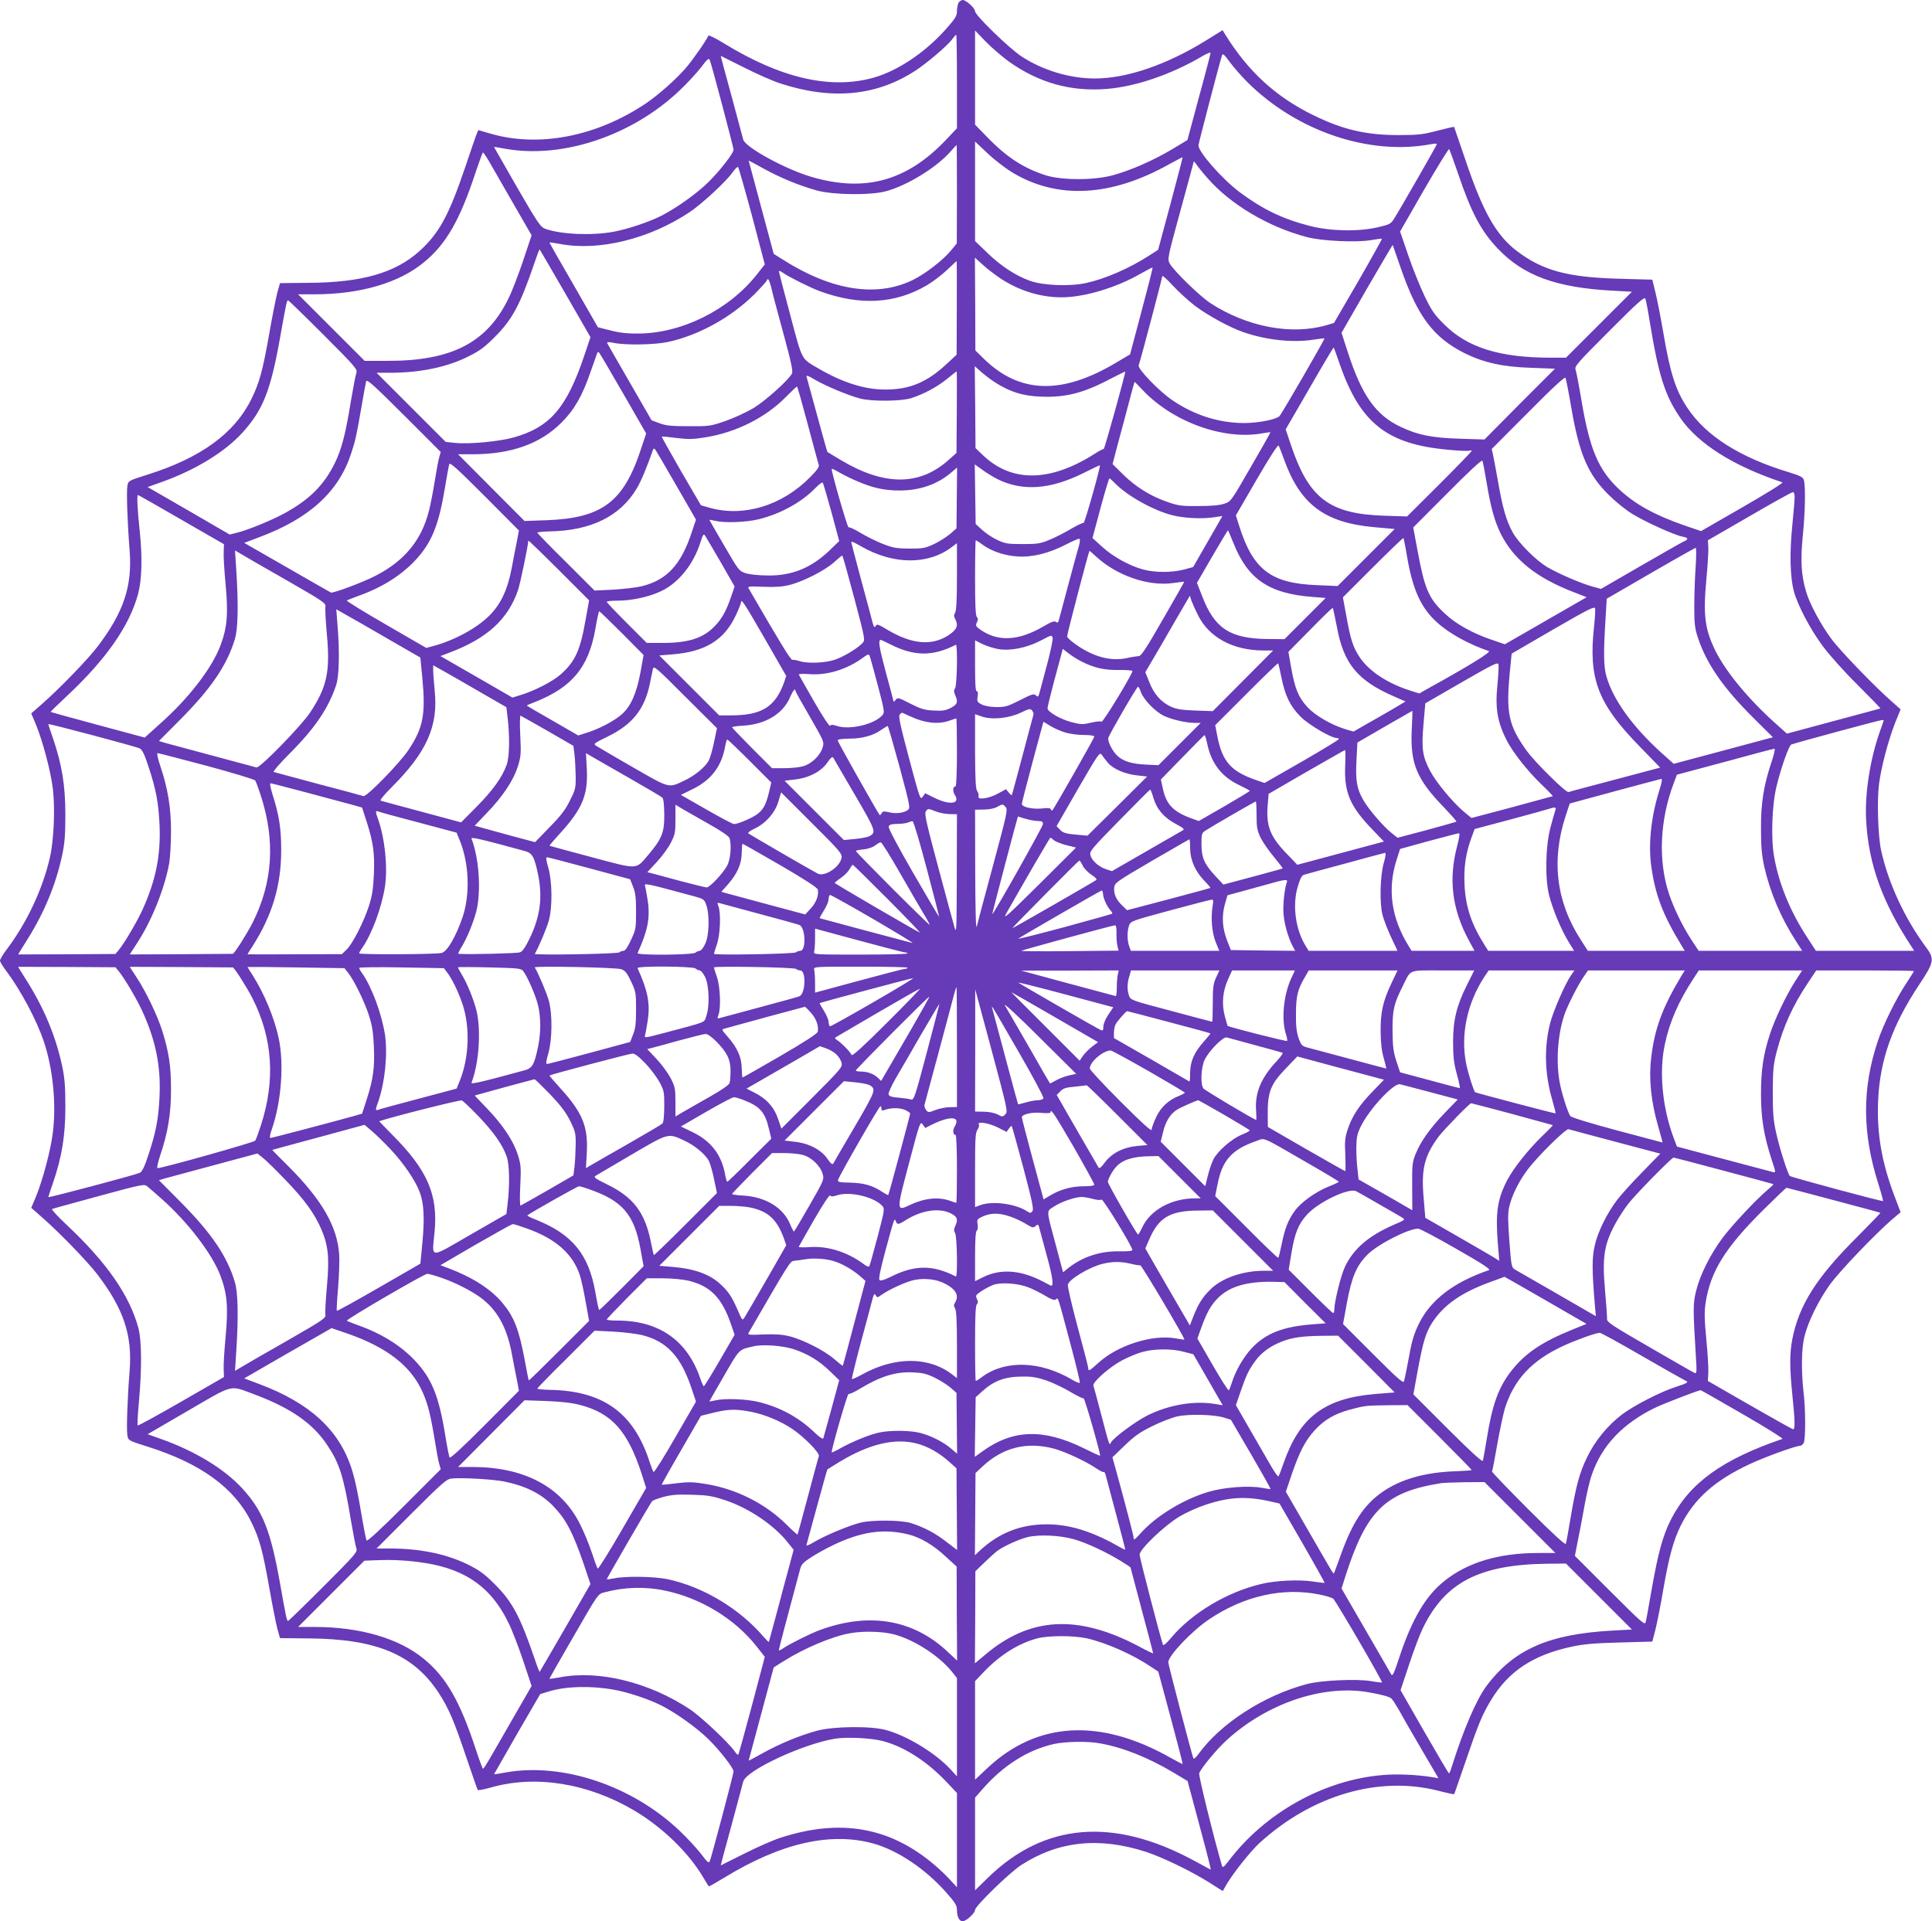 <?xml version="1.0" standalone="no"?>
<!DOCTYPE svg PUBLIC "-//W3C//DTD SVG 20010904//EN"
 "http://www.w3.org/TR/2001/REC-SVG-20010904/DTD/svg10.dtd">
<svg version="1.0" xmlns="http://www.w3.org/2000/svg"
 width="1280pt" height="1273pt" viewBox="0 0 1280 1273"
 preserveAspectRatio="xMidYMid meet">
<g transform="translate(0,1273) scale(0.1,-0.1)"
fill="#673ab7" stroke="none">
<path d="M6350 12711 c-5 -11 -10 -36 -10 -56 0 -30 -11 -48 -73 -118 -137
-154 -317 -275 -477 -321 -286 -81 -616 -5 -994 227 -55 34 -101 56 -103 51
-8 -24 -104 -163 -149 -214 -63 -74 -183 -180 -266 -236 -327 -219 -708 -293
-1030 -199 l-79 23 -9 -21 c-6 -12 -41 -116 -80 -231 -106 -312 -171 -432
-300 -549 -161 -145 -381 -209 -735 -211 l-190 -2 -18 -64 c-9 -36 -33 -155
-52 -265 -45 -253 -65 -328 -120 -440 -111 -226 -335 -389 -688 -500 -126 -40
-127 -40 -133 -74 -7 -35 0 -246 15 -431 18 -233 -40 -407 -211 -632 -64 -85
-252 -279 -367 -380 l-74 -65 32 -76 c44 -108 97 -306 111 -422 16 -126 7
-341 -19 -455 -48 -210 -151 -431 -288 -613 -24 -31 -43 -64 -43 -72 0 -8 20
-41 44 -72 92 -123 198 -320 246 -463 61 -180 84 -416 60 -605 -14 -116 -67
-314 -111 -422 l-32 -76 74 -65 c115 -101 303 -295 367 -380 171 -225 229
-399 211 -632 -15 -185 -22 -396 -15 -431 6 -34 7 -34 133 -74 353 -111 577
-274 688 -500 55 -112 75 -187 120 -440 19 -110 43 -229 52 -265 l18 -64 190
-2 c446 -3 692 -105 859 -357 68 -104 102 -183 187 -435 38 -112 71 -207 74
-212 3 -4 40 3 83 15 298 87 649 30 957 -153 186 -111 359 -279 455 -443 18
-30 34 -56 36 -58 1 -2 47 24 101 57 377 231 708 306 993 226 160 -46 340
-167 477 -321 62 -70 73 -88 73 -118 0 -45 15 -75 38 -75 23 0 82 54 82 75 0
25 228 247 305 297 248 160 516 188 827 88 112 -37 300 -128 421 -204 l88 -56
27 47 c46 77 156 215 216 271 349 318 790 447 1184 347 57 -15 105 -25 106
-23 2 2 33 93 71 203 89 261 114 322 172 418 116 193 280 302 539 357 76 16
150 23 315 27 l216 6 21 81 c11 44 35 164 52 266 38 218 67 324 116 423 90
178 224 297 456 406 98 46 304 121 333 121 8 0 19 9 25 19 13 25 13 220 -1
336 -16 143 -14 291 6 370 24 97 91 234 166 340 62 87 295 331 412 433 l59 50
-41 108 c-85 225 -117 414 -108 628 11 271 93 502 273 773 99 149 103 169 42
250 -141 192 -247 421 -295 638 -21 96 -28 329 -14 440 15 115 62 292 107 406
l36 89 -53 47 c-111 96 -348 341 -405 419 -69 92 -145 234 -168 313 -33 112
-38 205 -22 371 16 158 19 326 7 369 -5 19 -22 28 -96 51 -326 98 -550 240
-674 425 -80 120 -115 230 -161 500 -17 99 -40 219 -52 266 l-21 86 -216 6
c-342 9 -508 53 -679 182 -139 105 -227 260 -343 605 -40 118 -74 217 -75 219
-2 2 -52 -10 -111 -25 -95 -25 -126 -29 -258 -29 -212 0 -366 35 -560 130
-250 121 -435 290 -588 537 l-17 28 -108 -67 c-261 -162 -527 -253 -738 -253
-167 0 -345 54 -486 146 -81 53 -308 273 -308 299 0 21 -59 75 -82 75 -9 0
-22 -9 -28 -19z m330 -386 c201 -144 415 -204 655 -184 193 16 428 97 633 218
28 17 52 26 52 20 0 -6 -34 -138 -77 -294 l-76 -283 -105 -63 c-123 -73 -273
-139 -392 -171 -124 -33 -333 -33 -440 0 -148 47 -262 121 -392 256 l-78 80 0
312 0 312 70 -73 c39 -40 107 -98 150 -130z m-340 -135 l0 -310 -72 -76 c-258
-272 -534 -349 -885 -248 -173 49 -446 198 -459 249 -4 14 -39 145 -78 291
-40 145 -72 264 -71 264 1 0 71 -35 156 -78 85 -43 192 -90 239 -105 344 -112
640 -83 898 87 81 54 208 163 240 205 12 17 25 31 27 31 3 0 5 -139 5 -310z
m1923 -3 c328 -327 810 -490 1220 -412 20 4 37 4 37 1 0 -7 -246 -436 -285
-497 -21 -33 -30 -37 -107 -55 -131 -30 -313 -26 -450 9 -182 47 -312 110
-464 223 -116 87 -274 266 -274 311 0 11 136 532 156 596 5 15 15 6 50 -42 24
-33 77 -94 117 -134z m-3478 -154 c41 -155 75 -288 75 -295 0 -23 -90 -139
-166 -214 -74 -74 -215 -174 -313 -224 -82 -41 -218 -87 -313 -105 -143 -27
-345 -19 -453 18 -34 12 -48 32 -190 277 -84 146 -152 266 -152 266 1 1 36 -4
77 -12 377 -67 837 87 1152 386 51 48 115 118 143 154 41 55 51 63 57 49 5
-10 42 -145 83 -300z m1924 -447 c299 -179 654 -160 1041 58 46 25 84 45 85
44 1 -2 -35 -140 -80 -308 l-82 -305 -59 -38 c-132 -85 -290 -154 -417 -182
-107 -24 -286 -17 -372 14 -95 34 -192 97 -282 184 l-83 80 0 329 0 330 83
-78 c46 -44 121 -101 166 -128z m-369 -142 l-1 -327 -37 -45 c-52 -64 -169
-155 -254 -197 -240 -117 -537 -71 -860 134 l-62 39 -83 309 c-45 169 -83 309
-83 309 0 1 44 -22 97 -52 115 -63 239 -114 354 -146 111 -30 357 -33 459 -5
139 37 334 157 425 260 22 25 41 46 43 46 1 1 2 -146 2 -325z m3320 136 c87
-258 153 -382 264 -498 170 -179 387 -258 760 -278 l128 -7 -218 -218 -219
-219 -101 0 c-338 0 -552 67 -705 220 -67 66 -85 93 -132 191 -30 63 -79 184
-108 270 l-53 155 159 277 c88 152 163 273 166 269 3 -4 30 -77 59 -162z
m-6424 88 c17 -29 88 -153 158 -275 l128 -222 -56 -168 c-31 -92 -74 -204 -96
-248 -142 -295 -377 -417 -803 -416 l-151 0 -220 220 -221 221 110 0 c302 0
561 76 726 214 145 119 237 280 340 594 24 72 46 132 49 132 3 0 19 -24 36
-52z m4763 -117 c152 -175 404 -325 660 -392 97 -26 329 -37 425 -20 38 7 70
11 72 9 1 -2 -69 -128 -157 -281 l-161 -277 -51 -15 c-232 -67 -525 -11 -767
146 -71 46 -245 216 -271 264 -15 29 -13 40 72 350 48 176 88 322 88 325 1 2
9 -7 18 -20 9 -14 41 -54 72 -89z m-3016 -254 l84 -319 -56 -71 c-186 -233
-498 -387 -786 -387 -86 0 -129 6 -222 31 l-42 11 -160 279 c-89 153 -161 280
-161 282 0 2 30 -2 68 -9 258 -50 594 32 862 211 84 57 243 204 285 265 16 22
31 37 35 33 4 -4 46 -151 93 -326z m4297 -342 c111 -322 217 -462 425 -566
126 -62 251 -90 438 -96 l159 -6 -234 -234 -233 -235 -160 5 c-189 6 -279 24
-394 78 -165 77 -259 209 -351 494 l-42 130 168 292 c93 160 170 291 171 290
0 -1 24 -69 53 -152z m-5535 -169 l167 -290 -42 -125 c-117 -346 -227 -473
-472 -541 -91 -25 -291 -44 -379 -35 l-66 7 -229 229 -229 229 85 0 c201 0
377 36 519 106 77 38 110 62 176 128 118 117 170 213 266 494 17 51 33 91 34
90 2 -2 78 -133 170 -292z m2888 96 c124 -80 262 -122 400 -122 150 0 360 63
521 155 44 25 81 44 82 42 2 -2 -31 -132 -73 -289 l-76 -286 -101 -60 c-357
-210 -634 -199 -870 33 l-54 53 -1 308 -2 307 53 -48 c29 -27 84 -68 121 -93z
m-294 -192 l-1 -310 -71 -66 c-127 -117 -241 -165 -399 -165 -137 -1 -285 46
-443 138 -120 70 -107 47 -190 358 -41 154 -75 284 -75 288 0 5 12 0 28 -11
38 -27 182 -99 245 -122 265 -97 500 -83 708 40 39 23 98 68 132 100 34 33 63
59 65 60 1 0 2 -140 1 -310z m1579 13 c85 -64 230 -143 320 -174 150 -52 327
-71 461 -50 40 6 75 10 76 9 4 -4 -283 -500 -298 -515 -23 -23 -140 -46 -237
-46 -164 1 -325 51 -471 150 -86 57 -232 208 -225 232 21 65 156 578 156 590
0 9 32 -19 70 -61 39 -42 106 -103 148 -135z m-2809 125 c6 -29 42 -165 80
-303 52 -191 66 -255 58 -270 -21 -42 -177 -182 -255 -229 -45 -27 -128 -65
-184 -85 -99 -34 -108 -36 -243 -35 -114 0 -150 3 -194 19 l-54 20 -144 250
c-80 138 -147 255 -150 261 -3 9 9 9 44 2 77 -16 268 -13 358 6 204 44 419
163 573 316 45 46 82 87 82 91 0 5 4 9 8 9 5 0 14 -24 21 -52z m5820 -224 c60
-365 101 -493 204 -644 118 -171 353 -319 676 -426 8 -3 -110 -76 -263 -164
l-276 -159 -103 35 c-205 71 -333 142 -441 243 -136 128 -193 263 -247 580
-17 102 -35 196 -40 210 -9 23 5 40 223 258 190 191 234 229 239 214 4 -10 17
-76 28 -147z m-8786 -92 c214 -214 227 -230 218 -253 -5 -14 -21 -97 -36 -185
-36 -222 -61 -317 -105 -409 -71 -146 -167 -243 -328 -332 -83 -47 -249 -115
-323 -133 l-47 -12 -272 158 -272 157 93 33 c222 79 417 198 534 326 137 150
188 279 251 633 40 226 44 245 53 245 3 0 109 -103 234 -228z m6732 -192 c136
-393 314 -534 720 -570 69 -7 132 -9 140 -6 8 3 15 2 15 -2 0 -4 -96 -103
-214 -221 l-214 -213 -153 5 c-360 12 -496 114 -614 462 l-37 110 158 273 c86
150 158 271 160 269 2 -2 20 -50 39 -107z m-4746 -198 l152 -264 -32 -96
c-116 -358 -258 -465 -629 -479 l-145 -5 -220 221 -220 221 93 0 c258 0 452
69 592 210 87 87 139 179 194 340 20 58 39 111 42 119 3 9 8 11 13 5 5 -5 77
-128 160 -272z m2464 74 c100 -63 181 -89 300 -94 165 -7 285 23 464 118 53
27 97 49 98 48 4 -6 -138 -518 -143 -514 -2 3 -27 -10 -55 -28 -300 -192 -556
-195 -748 -9 l-46 44 -2 271 -3 272 42 -38 c23 -20 65 -52 93 -70z m-254 -196
l-2 -271 -54 -48 c-192 -171 -425 -171 -713 1 -47 28 -86 52 -88 53 -2 2 -32
110 -68 242 -36 131 -67 246 -70 256 -4 13 9 9 57 -20 75 -43 222 -104 299
-124 78 -20 271 -18 338 3 82 27 171 74 237 128 33 27 61 49 63 49 2 1 2 -121
1 -269z m4071 30 c53 -309 110 -443 249 -580 42 -42 111 -98 155 -125 84 -52
280 -141 334 -151 38 -7 41 -17 7 -32 -14 -6 -143 -80 -287 -163 l-261 -151
-58 16 c-76 21 -224 85 -297 128 -75 44 -191 160 -229 229 -43 76 -68 165 -98
337 -14 81 -30 163 -34 182 l-8 35 241 242 c159 161 243 238 248 230 3 -7 21
-96 38 -197z m-7500 -330 c-6 -19 -19 -91 -30 -160 -11 -69 -28 -154 -37 -190
-48 -196 -161 -335 -353 -434 -84 -44 -286 -119 -298 -112 -4 2 -134 76 -290
166 l-284 163 101 38 c334 125 527 303 609 559 27 81 35 120 67 305 14 83 28
158 31 169 5 15 53 -28 250 -225 l244 -244 -10 -35z m4657 449 c202 -216 544
-339 803 -289 25 4 46 7 47 6 1 -1 -57 -105 -130 -230 -131 -228 -132 -229
-177 -244 -30 -10 -87 -15 -170 -15 -112 -1 -134 2 -205 27 -111 38 -208 98
-292 180 l-72 71 34 130 c20 72 52 194 73 273 20 78 38 142 39 142 1 0 24 -23
50 -51z m-2215 -232 c37 -138 69 -259 73 -268 4 -11 -13 -36 -57 -80 -187
-190 -441 -267 -668 -203 l-56 16 -132 226 c-72 125 -129 228 -128 229 2 2 46
-2 98 -9 82 -10 110 -9 196 5 200 33 392 129 526 264 39 39 73 72 76 72 3 1
35 -113 72 -252z m3154 -228 c107 -300 268 -422 598 -452 l136 -12 -189 -189
-189 -189 -139 6 c-303 12 -421 102 -513 392 l-22 70 138 238 c92 158 141 233
146 224 4 -8 19 -47 34 -88z m-4027 -173 l132 -229 -27 -81 c-72 -219 -166
-320 -335 -361 -35 -8 -119 -18 -187 -22 l-123 -6 -189 189 c-105 103 -190
191 -190 195 0 3 37 7 81 8 275 5 468 100 578 285 28 46 71 151 107 255 3 9 8
11 13 5 5 -5 68 -112 140 -238z m5370 17 c28 -167 53 -257 95 -342 86 -169
236 -290 481 -384 l87 -34 -271 -156 -271 -156 -84 29 c-129 43 -242 106 -316
177 -105 98 -132 162 -179 418 l-28 150 226 227 c144 145 228 223 232 215 4
-6 16 -71 28 -144z m-6424 -388 c-8 -38 -24 -119 -35 -180 -27 -143 -73 -240
-149 -315 -83 -83 -233 -164 -372 -201 l-45 -12 -266 154 c-147 85 -264 157
-260 160 4 3 36 16 72 29 156 55 284 134 380 236 110 117 157 233 199 489 12
72 24 138 27 149 5 15 50 -26 234 -210 l228 -229 -13 -70z m3182 411 c166 -83
352 -70 572 40 58 29 106 52 108 51 6 -7 -101 -386 -108 -382 -4 3 -40 -14
-81 -38 -40 -24 -104 -57 -143 -73 -63 -26 -81 -29 -180 -29 -98 0 -116 3
-167 27 -31 14 -76 44 -100 66 l-44 40 -3 198 -3 197 49 -35 c26 -20 72 -47
100 -62z m-924 -16 c100 -43 177 -60 277 -60 133 0 251 41 341 118 l40 34 -2
-201 -2 -202 -41 -36 c-23 -19 -70 -50 -106 -67 -60 -28 -73 -31 -165 -31 -88
1 -109 5 -178 32 -43 17 -109 50 -147 73 -38 23 -73 39 -78 36 -7 -4 -112 359
-112 387 0 4 23 -7 50 -23 28 -16 83 -44 123 -60z m1698 -6 c78 -83 246 -179
375 -215 83 -23 204 -29 291 -16 l52 8 -97 -169 -97 -169 -62 -17 c-78 -20
-187 -21 -267 0 -89 23 -202 85 -274 151 l-64 58 53 198 c29 108 56 197 59
197 4 0 17 -12 31 -26z m-1872 -199 l51 -190 -63 -61 c-122 -117 -251 -170
-412 -167 -57 0 -119 7 -145 15 -44 15 -47 19 -142 183 -54 92 -98 169 -98
170 0 2 17 -1 38 -6 64 -15 202 -10 287 10 143 35 283 111 375 205 24 25 47
43 51 38 3 -4 29 -92 58 -197z m6381 102 c0 -18 -7 -105 -16 -193 -18 -178
-14 -335 10 -429 25 -94 109 -254 193 -367 42 -57 144 -171 230 -256 85 -85
153 -155 151 -156 -2 -1 -142 -39 -311 -84 l-308 -83 -76 68 c-178 159 -329
342 -398 481 -70 143 -82 236 -60 472 9 96 15 193 13 217 l-3 43 275 159 c151
88 281 160 288 160 7 1 12 -12 12 -32z m-10689 -150 l283 -163 -2 -50 c-2 -27
4 -125 13 -219 18 -199 10 -285 -36 -406 -57 -149 -210 -347 -397 -513 l-103
-93 -312 84 c-171 46 -312 85 -312 86 -1 1 48 49 109 106 260 243 414 465 471
676 25 93 29 241 11 413 -16 150 -20 242 -12 242 3 0 132 -73 287 -163z m6972
-158 c95 -237 235 -332 521 -354 l89 -7 -137 -137 -136 -136 -114 1 c-247 3
-349 70 -431 283 l-35 89 102 176 c56 96 103 174 104 173 1 -1 18 -41 37 -88z
m-3401 -119 l95 -166 -22 -64 c-32 -95 -62 -150 -109 -198 -76 -80 -174 -112
-346 -112 l-105 0 -132 132 c-73 73 -133 136 -133 140 0 5 32 8 70 8 95 0 211
25 290 63 115 54 214 177 260 322 16 51 21 59 30 48 3 -4 49 -82 102 -173z
m2378 110 c-6 -19 -38 -136 -71 -260 -33 -124 -62 -233 -65 -243 -4 -13 -9
-15 -19 -7 -9 7 -30 0 -81 -30 -164 -96 -300 -104 -416 -24 -33 23 -36 28 -26
50 9 18 8 28 0 36 -9 9 -12 84 -12 260 0 136 2 248 5 248 3 0 24 -13 46 -30
60 -43 143 -71 229 -77 98 -7 210 21 322 79 46 24 86 41 90 38 4 -3 3 -21 -2
-40z m2171 -72 c38 -224 92 -345 201 -443 79 -72 209 -144 342 -189 18 -6
-140 -103 -405 -249 l-56 -32 -59 19 c-148 46 -274 129 -335 220 -45 68 -61
116 -90 279 l-22 119 199 199 c109 109 200 196 202 194 2 -2 13 -55 23 -117z
m-5441 -423 c-36 -206 -69 -278 -167 -365 -51 -45 -173 -108 -263 -135 l-55
-17 -239 138 -238 137 58 22 c250 94 389 220 456 415 15 44 68 299 68 328 0 4
91 -84 201 -194 l202 -202 -23 -127z m1825 485 c214 -123 445 -124 602 -4 l33
25 0 -221 c0 -154 -4 -226 -12 -240 -9 -15 -9 -24 1 -43 22 -41 10 -69 -42
-104 -112 -75 -248 -63 -414 38 -55 33 -64 36 -72 21 -7 -13 -11 -8 -20 23 -5
22 -40 150 -76 284 -36 134 -65 245 -65 247 0 9 15 3 65 -26z m5529 -137 c-5
-71 -9 -189 -9 -263 0 -114 4 -146 24 -205 57 -173 168 -333 366 -530 l131
-130 -328 -88 -329 -88 -84 75 c-190 173 -316 348 -361 501 -20 66 -21 157 -7
384 l8 134 290 168 c160 93 294 168 299 169 5 0 5 -52 0 -127z m-9331 -90
c242 -139 257 -150 253 -173 -3 -14 2 -98 10 -187 22 -244 0 -346 -112 -515
-58 -87 -334 -371 -355 -363 -8 2 -133 36 -279 75 -146 39 -288 77 -316 85
l-51 15 146 147 c203 205 305 357 357 528 21 69 24 226 10 449 l-9 139 44 -26
c24 -15 160 -93 302 -174z m5357 161 c138 -128 349 -201 513 -177 39 5 73 10
73 9 1 -1 -62 -112 -140 -247 -110 -192 -145 -246 -161 -246 -11 -1 -48 -6
-82 -14 -109 -22 -227 11 -345 98 -27 19 -48 40 -48 46 -1 14 144 567 148 567
2 0 21 -16 42 -36z m-1601 -274 c72 -272 74 -281 56 -300 -32 -35 -123 -90
-183 -111 -64 -22 -182 -27 -236 -9 -18 6 -39 9 -46 8 -11 -3 -82 114 -290
473 -8 14 3 15 98 11 78 -3 125 0 172 12 90 22 235 96 295 150 28 25 52 45 55
45 3 1 38 -125 79 -279z m2277 -114 c73 -149 231 -235 434 -236 l65 0 -200
-201 -200 -201 -115 4 c-88 3 -126 9 -161 25 -65 29 -114 84 -144 162 l-27 67
108 184 c58 102 125 216 147 254 l40 69 11 -34 c7 -19 26 -61 42 -93z m-2863
-168 l136 -237 -13 -39 c-59 -166 -149 -222 -354 -222 l-77 0 -198 198 -199
199 84 7 c221 17 347 95 424 261 19 40 34 79 34 86 0 26 27 -17 163 -253z
m5488 91 c-38 -349 24 -511 306 -799 l132 -136 -297 -79 c-163 -43 -303 -80
-310 -83 -17 -6 -222 197 -277 273 -121 169 -138 250 -112 522 l12 122 275
160 c238 137 275 156 278 139 2 -11 -1 -65 -7 -119z m-1704 -1 c44 -245 137
-358 380 -463 l75 -33 -93 -55 c-52 -30 -129 -75 -173 -99 l-78 -45 -47 13
c-97 29 -207 92 -259 149 -60 65 -83 122 -108 263 l-18 103 145 147 c79 81
146 146 149 144 2 -2 14 -58 27 -124z m-6287 -81 l215 -124 13 -134 c23 -242
6 -331 -91 -477 -57 -87 -279 -314 -299 -307 -7 3 -141 39 -298 80 -157 42
-290 78 -297 80 -6 2 39 55 101 117 173 173 260 302 313 458 20 62 24 220 9
399 l-8 104 63 -36 c35 -19 161 -91 279 -160z m1550 38 l144 -145 -21 -116
c-26 -140 -65 -227 -126 -279 -49 -43 -149 -95 -229 -120 l-57 -18 -170 98
c-94 53 -171 99 -171 100 0 2 26 13 58 25 242 97 351 228 396 480 11 66 23
120 26 120 3 0 70 -65 150 -145z m2854 -31 c3 -9 -12 -82 -33 -162 -22 -81
-45 -167 -51 -191 -10 -39 -13 -42 -26 -29 -14 13 -26 10 -106 -31 -81 -41
-97 -46 -156 -46 -44 1 -78 7 -99 18 -29 15 -31 20 -26 52 4 23 2 35 -6 35 -8
0 -11 50 -11 168 l0 169 48 -24 c26 -13 74 -28 107 -34 78 -13 184 8 275 54
79 41 76 41 84 21z m-1076 -43 c160 -81 282 -81 435 -3 12 6 8 -266 -5 -287
-9 -15 -9 -25 0 -46 21 -46 15 -63 -30 -86 -33 -17 -55 -20 -112 -17 -60 3
-84 10 -155 46 -78 40 -84 42 -97 25 -7 -10 -14 -15 -14 -11 0 3 -23 91 -51
193 -45 167 -52 215 -34 215 3 0 32 -13 63 -29z m1267 -114 c86 -43 152 -58
250 -56 50 0 89 -3 88 -7 -5 -29 -197 -344 -205 -336 -5 5 -34 2 -68 -6 -54
-13 -67 -13 -127 2 -73 18 -163 69 -163 93 0 8 18 81 39 162 22 80 45 165 51
189 l11 43 37 -29 c20 -16 60 -41 87 -55z m-1350 -155 c46 -176 47 -183 30
-202 -54 -60 -216 -98 -300 -70 -28 9 -39 10 -45 1 -4 -7 -47 58 -106 160 -54
95 -100 175 -102 180 -2 4 32 5 75 2 118 -8 247 33 353 111 25 19 36 23 40 14
4 -7 28 -95 55 -196z m4106 2 c-16 -158 -1 -247 62 -371 39 -76 135 -199 226
-287 45 -43 80 -80 79 -81 -2 -1 -124 -34 -271 -74 l-268 -71 -51 42 c-75 64
-183 194 -223 270 -51 96 -58 147 -44 310 l12 138 241 139 c213 123 241 136
244 118 2 -11 -1 -71 -7 -133z m-1431 46 c25 -123 58 -189 127 -259 54 -54
202 -141 239 -141 8 0 14 -3 14 -7 0 -5 -111 -72 -246 -150 l-246 -141 -52 18
c-170 58 -228 123 -261 293 l-14 72 207 207 c113 114 208 205 210 203 2 -2 12
-45 22 -95z m-5310 -95 l175 -101 7 -60 c16 -128 14 -267 -5 -321 -29 -82 -92
-170 -201 -280 l-101 -102 -260 70 c-143 38 -266 72 -273 74 -7 3 25 41 76 92
230 231 306 402 282 636 -5 55 -10 115 -10 134 l0 35 68 -38 c37 -21 146 -83
242 -139z m1551 -331 c-10 -50 -26 -104 -34 -121 -23 -44 -91 -101 -161 -134
-109 -52 -95 -55 -341 86 -121 70 -231 134 -243 142 -23 14 -21 16 75 63 163
80 243 180 278 348 9 42 18 88 21 101 5 22 26 4 214 -185 l210 -209 -19 -91z
m2827 332 c19 -53 96 -132 155 -160 55 -25 146 -46 206 -46 l36 0 -140 -140
-140 -140 -85 4 c-90 4 -149 22 -188 59 -32 30 -65 95 -59 118 6 24 189 339
197 339 3 0 12 -15 18 -34z m-2288 6 c0 -4 43 -81 96 -172 94 -163 95 -166 84
-203 -16 -54 -76 -111 -133 -125 -25 -7 -81 -12 -124 -12 l-78 0 -133 133
c-72 73 -132 135 -132 138 0 4 35 9 78 11 148 10 262 81 307 190 18 42 35 62
35 40z m1577 -157 c-2 -5 -34 -127 -72 -270 -38 -143 -70 -262 -72 -264 -1 -2
-10 6 -20 18 l-18 22 -55 -30 c-60 -33 -137 -43 -127 -17 3 8 -1 22 -8 33 -11
14 -14 69 -15 264 l0 247 43 -15 c67 -24 179 -13 258 24 58 28 65 29 77 15 7
-9 11 -21 9 -27z m2506 -103 c-10 -223 33 -326 216 -514 46 -49 83 -90 80 -92
-2 -2 -91 -27 -197 -56 l-193 -51 -40 32 c-52 41 -150 154 -185 215 -45 76
-54 132 -47 265 l6 119 181 105 c100 57 182 105 183 105 1 0 0 -58 -4 -128z
m-3319 90 c95 -44 183 -53 256 -27 23 8 44 15 46 15 2 0 4 -101 4 -225 0 -125
-4 -225 -9 -225 -18 0 -21 -33 -5 -57 39 -61 -35 -70 -140 -17 l-56 28 -17
-23 c-16 -23 -18 -16 -90 253 -59 222 -72 281 -62 292 7 8 15 13 18 11 3 -1
28 -13 55 -25z m-2406 -95 l171 -99 7 -56 c4 -32 7 -95 8 -143 1 -80 -1 -90
-38 -163 -29 -60 -60 -101 -135 -177 l-96 -99 -150 40 c-82 23 -173 47 -200
55 l-50 14 82 86 c104 108 173 212 203 304 21 67 23 83 17 208 -4 74 -3 133 2
131 4 -2 85 -47 179 -101z m8852 70 c0 -2 -11 -35 -25 -73 -66 -186 -102 -418
-91 -596 17 -287 107 -536 300 -830 l18 -28 -325 0 -326 0 -54 83 c-115 174
-192 361 -223 541 -22 121 -14 345 16 466 30 124 82 271 98 277 24 10 586 162
600 162 6 1 12 0 12 -2z m-5421 -81 c30 -9 85 -16 123 -16 42 0 68 -4 68 -11
0 -9 -265 -475 -278 -489 -3 -3 -7 1 -9 7 -3 9 -21 11 -62 6 -62 -6 -131 10
-131 30 0 7 32 132 71 278 l72 267 46 -28 c25 -16 70 -35 100 -44z m-6133
-105 c15 -7 31 -38 57 -118 51 -154 67 -240 74 -389 9 -201 -25 -368 -113
-562 -36 -79 -119 -220 -156 -265 l-23 -28 -323 -2 c-177 -1 -322 -1 -322 -1
0 1 28 46 62 100 113 181 188 363 230 558 17 81 21 135 21 271 0 190 -23 331
-82 503 -17 49 -31 91 -31 94 0 6 576 -147 606 -161z m5034 -123 c69 -257 72
-272 55 -285 -28 -20 -81 -26 -125 -15 -34 8 -42 7 -49 -6 -5 -9 -11 -15 -13
-12 -17 21 -278 485 -278 494 0 7 26 11 78 12 85 0 158 20 212 59 19 13 38 24
41 25 3 0 38 -122 79 -272z m2038 155 c27 -132 97 -221 214 -276 37 -18 68
-34 68 -37 0 -3 -76 -49 -169 -103 l-169 -97 -39 14 c-125 44 -174 92 -197
193 l-15 68 142 146 c78 80 144 147 147 148 4 0 11 -25 18 -56z m-3031 -115
l143 -143 -15 -63 c-19 -81 -37 -115 -77 -146 -35 -26 -128 -66 -155 -66 -9 0
-92 44 -184 97 l-168 96 79 39 c123 60 192 152 215 286 4 23 10 42 14 42 3 0
70 -64 148 -142z m6772 0 c-54 -160 -73 -278 -72 -448 0 -124 5 -175 22 -254
39 -169 108 -333 206 -486 l45 -70 -343 0 -343 0 -48 73 c-59 90 -118 212
-150 309 -71 218 -59 486 33 729 l21 56 318 85 c174 48 322 87 328 87 6 1 -2
-35 -17 -81z m-2827 -35 c-7 -175 34 -269 184 -423 l73 -76 -287 -77 -287 -77
-66 69 c-115 118 -142 188 -130 329 l6 72 250 145 c138 79 253 145 256 145 3
0 4 -48 1 -107z m-1570 21 c36 -41 115 -74 195 -82 l63 -7 -197 -196 -198
-196 -78 7 c-64 6 -83 11 -103 31 l-24 25 142 247 c138 238 144 246 158 225 8
-12 27 -37 42 -54z m-5973 -18 c173 -47 318 -90 322 -98 5 -7 22 -53 38 -103
96 -297 78 -573 -55 -838 -40 -78 -122 -207 -132 -207 -115 -1 -682 -5 -682
-4 0 1 20 32 45 70 98 148 185 364 216 534 6 36 12 130 12 210 0 159 -20 283
-72 438 -16 47 -23 82 -17 82 6 0 152 -38 325 -84z m2791 -76 c118 -68 221
-128 228 -135 8 -7 12 -44 13 -112 1 -119 -16 -160 -104 -265 -88 -103 -63
-101 -379 -17 -150 40 -275 74 -277 75 -2 2 30 39 70 83 146 160 185 252 177
423 l-6 108 32 -19 c17 -10 128 -74 246 -141z m1503 -115 c140 -240 144 -250
96 -276 -12 -6 -54 -14 -95 -18 l-73 -7 -197 197 -196 196 66 8 c92 9 177 53
217 112 24 34 34 42 40 32 4 -8 68 -117 142 -244z m5332 33 c-55 -173 -75
-355 -56 -500 26 -195 77 -329 203 -535 l20 -33 -321 0 -321 0 -45 70 c-166
256 -199 532 -100 831 l25 75 298 81 c163 44 302 81 308 82 8 1 4 -25 -11 -71z
m-8946 -24 c135 -36 270 -72 298 -80 l52 -15 30 -93 c44 -136 54 -212 48 -350
-4 -94 -11 -140 -32 -206 -34 -107 -109 -254 -149 -292 l-31 -30 -313 -1
c-171 -1 -312 -1 -312 0 0 2 15 26 34 55 130 204 189 402 189 633 0 147 -13
231 -58 373 -13 42 -19 72 -12 72 5 0 121 -30 256 -66z m5593 -32 c22 -74 70
-130 149 -172 54 -29 59 -34 43 -43 -11 -6 -120 -69 -243 -140 l-224 -129 -40
13 c-48 16 -94 57 -103 93 -6 26 9 43 192 230 110 112 201 204 204 204 3 1 13
-24 22 -56z m-2067 -397 c-11 -61 -113 -127 -158 -103 -50 26 -453 260 -460
267 -4 4 15 18 43 31 74 35 135 105 157 179 l18 61 203 -203 c189 -188 203
-204 197 -232z m2750 282 c0 -80 4 -99 27 -148 16 -31 55 -88 89 -128 33 -40
59 -74 57 -75 -2 -2 -91 -26 -198 -55 l-195 -52 -54 58 c-71 76 -91 120 -91
210 0 68 2 74 27 90 39 26 327 192 333 193 3 0 5 -42 5 -93z m-3623 -60 c80
-45 129 -79 132 -92 13 -47 6 -137 -15 -178 -24 -48 -116 -147 -137 -147 -8 0
-80 18 -161 39 -80 22 -165 45 -189 51 l-43 11 60 65 c34 36 76 93 94 127 29
57 32 69 32 158 l0 97 50 -30 c28 -16 107 -61 177 -101z m1961 115 c15 -16 8
-45 -84 -387 -55 -204 -104 -386 -108 -405 -6 -21 -9 123 -10 370 l-1 405 58
1 c33 0 70 7 87 17 38 21 39 21 58 -1z m3642 -19 c-4 -10 -18 -61 -32 -113
-34 -125 -38 -345 -9 -455 25 -95 78 -222 125 -300 l40 -65 -284 0 -285 0 -24
38 c-88 139 -126 254 -133 398 -6 118 8 213 48 320 l19 51 233 62 c127 34 243
66 257 71 41 14 53 12 45 -7z m-4103 -10 c23 -9 63 -17 90 -17 l48 -1 -1 -400
c-1 -367 -2 -396 -15 -350 -8 28 -57 207 -108 399 -76 283 -92 353 -83 368 14
22 16 22 69 1z m-3428 -73 l251 -67 22 -54 c61 -152 68 -353 19 -502 -43 -128
-102 -231 -139 -241 -35 -10 -547 -12 -547 -3 0 5 8 21 19 35 65 93 131 272
152 411 18 129 -1 314 -45 440 -20 55 -20 62 1 54 9 -4 129 -37 267 -73z
m4020 25 c27 -8 64 -15 83 -15 26 0 33 -4 33 -20 0 -16 -330 -603 -336 -597
-2 2 168 647 170 647 1 0 23 -7 50 -15z m-653 -335 c47 -176 83 -317 80 -314
-3 3 -81 134 -172 292 -100 173 -164 294 -161 304 3 14 15 18 56 19 28 0 60 4
71 9 11 5 25 9 31 9 6 1 49 -143 95 -319z m3513 154 c-58 -218 -34 -417 75
-620 l40 -74 -209 0 -208 0 -20 33 c-114 183 -141 375 -80 567 l24 75 189 52
c105 28 195 52 201 52 7 1 2 -31 -12 -85z m-6176 -33 c49 -14 62 -37 87 -156
31 -151 14 -278 -56 -423 -28 -58 -47 -86 -64 -92 -18 -7 -327 -15 -408 -10
-4 0 5 19 19 42 37 59 81 166 101 245 31 130 17 347 -33 476 -5 13 57 -1 354
-82z m3504 72 c10 -9 48 -24 83 -33 l64 -16 -246 -245 c-216 -214 -242 -237
-215 -189 124 219 288 500 291 500 3 0 13 -8 23 -17z m903 -56 c1 -77 34 -151
96 -215 23 -23 40 -44 38 -45 -2 -2 -127 -36 -278 -76 l-274 -72 -33 32 c-40
39 -56 76 -52 119 3 30 15 39 248 175 135 78 247 143 250 144 3 0 5 -27 5 -62z
m-1921 -164 c66 -115 137 -237 158 -272 21 -34 38 -66 38 -69 0 -4 -110 103
-245 238 -135 135 -245 248 -245 251 0 4 23 9 51 11 30 3 61 14 77 26 15 12
32 21 37 21 6 1 64 -92 129 -206z m-794 54 c160 -93 246 -149 248 -161 8 -38
-10 -85 -46 -125 l-37 -40 -235 63 c-129 35 -254 69 -278 75 l-43 12 42 47
c63 72 92 136 93 209 1 35 3 63 6 62 3 0 115 -64 250 -142z m3998 16 c-24 -84
-29 -263 -9 -343 7 -30 33 -97 56 -147 l44 -93 -295 0 -294 0 -20 33 c-68 110
-89 272 -51 396 17 55 26 72 44 76 12 4 135 37 272 74 138 38 255 69 261 70 7
1 5 -22 -8 -66z m-5263 -36 l270 -73 19 -49 c16 -39 20 -74 20 -165 0 -110 -1
-118 -33 -187 -22 -48 -39 -73 -50 -73 -10 0 -22 -5 -27 -10 -11 -11 -567 -20
-561 -10 25 41 79 170 93 220 25 90 23 261 -4 353 -13 44 -16 67 -8 67 6 0
132 -33 281 -73z m3268 18 c9 -19 35 -46 58 -61 23 -14 37 -29 33 -34 -10 -9
-551 -320 -557 -320 -5 0 436 446 444 448 3 1 13 -14 22 -33z m-1293 -221
c124 -124 220 -225 214 -223 -21 8 -564 324 -564 329 1 3 19 18 41 33 22 15
48 41 57 57 9 17 19 30 22 30 3 0 106 -102 230 -226z m2646 111 c-16 -42 -28
-156 -22 -215 6 -67 30 -150 60 -209 l17 -31 -213 2 -213 3 -24 60 c-32 82
-38 160 -17 239 l18 64 81 22 c45 12 127 35 182 50 118 34 139 36 131 15z
m-3926 -94 c61 -17 66 -20 79 -57 23 -63 20 -200 -6 -256 -12 -27 -29 -48 -37
-48 -8 0 -21 -6 -28 -12 -17 -16 -391 -19 -384 -3 67 147 84 232 68 343 -7 42
-14 87 -18 99 -7 24 -8 24 326 -66z m2708 14 c2 -29 26 -81 50 -108 8 -9 13
-19 11 -21 -2 -2 -145 -42 -317 -89 -172 -46 -309 -81 -305 -76 10 9 546 319
553 319 3 0 7 -11 8 -25z m-1520 -166 c152 -89 268 -159 257 -157 -41 10 -610
162 -614 164 -2 2 11 25 28 52 17 27 31 61 31 75 0 15 5 27 10 27 6 0 135 -72
288 -161z m2246 89 c-13 -79 -5 -177 20 -239 l24 -59 -293 0 -293 0 -11 31
c-14 40 -14 97 -1 136 11 30 15 31 273 101 144 39 268 71 275 71 11 1 12 -9 6
-41z m-3004 -53 c135 -36 255 -69 267 -74 40 -18 45 -171 5 -171 -10 0 -23 -5
-28 -10 -11 -11 -544 -20 -544 -10 0 3 9 32 20 64 22 65 27 205 10 251 -9 23
-8 26 7 21 10 -3 128 -35 263 -71z m2367 -127 c-1 -29 2 -68 6 -85 l8 -32
-324 -3 c-179 -2 -323 -1 -321 2 5 5 602 168 621 169 7 1 11 -17 10 -51z
m-1405 -128 c9 0 19 -3 21 -7 3 -5 -136 -8 -309 -8 -310 0 -315 0 -310 20 3
11 6 50 6 86 l0 66 288 -78 c158 -43 295 -78 304 -79z m-5204 -127 c37 -45
120 -186 156 -265 88 -194 122 -361 113 -562 -7 -149 -23 -235 -74 -389 -26
-80 -42 -111 -57 -118 -30 -14 -606 -167 -606 -161 0 3 14 45 31 94 59 172 82
313 82 503 0 136 -4 190 -21 271 -42 195 -117 377 -230 558 -34 54 -62 99 -62
100 0 0 145 0 322 -1 l323 -2 23 -28z m754 27 c10 0 92 -129 132 -207 133
-265 151 -541 55 -838 -16 -49 -33 -96 -38 -103 -7 -11 -614 -182 -647 -182
-6 0 1 35 17 83 52 154 72 278 72 437 0 157 -14 248 -58 390 -33 103 -108 260
-170 354 -25 38 -45 69 -45 70 0 1 567 -3 682 -4z m764 -35 c39 -49 110 -193
139 -285 21 -66 28 -112 32 -206 6 -138 -4 -214 -48 -350 l-30 -93 -52 -15
c-132 -37 -545 -146 -555 -146 -7 0 -4 21 9 58 63 180 82 436 45 605 -30 137
-95 293 -172 415 -19 29 -34 53 -34 55 0 1 144 0 321 -3 l321 -5 24 -30z m654
5 c35 -45 78 -134 105 -215 50 -152 43 -351 -18 -504 l-22 -54 -251 -67 c-138
-36 -258 -69 -267 -73 -21 -8 -21 -1 -1 54 44 126 63 311 45 440 -21 139 -87
318 -152 411 -11 14 -19 30 -19 35 0 4 126 6 281 3 l280 -5 19 -25z m507 5
c28 -37 83 -163 98 -227 19 -81 19 -180 0 -273 -25 -119 -38 -142 -87 -156
-297 -81 -359 -95 -354 -82 50 129 64 346 33 476 -20 79 -64 186 -100 244 -14
23 -24 42 -22 44 2 2 96 2 210 -1 192 -5 208 -6 222 -25z m650 13 c26 -10 38
-26 65 -83 31 -66 32 -76 32 -185 0 -91 -4 -126 -20 -165 l-19 -49 -270 -73
c-149 -40 -275 -73 -281 -73 -8 0 -5 23 8 68 27 91 29 262 4 352 -14 50 -68
179 -93 220 -7 11 543 0 574 -12z m491 5 c7 -7 20 -13 28 -13 8 0 25 -21 37
-47 26 -57 29 -194 6 -257 -16 -44 11 -33 -278 -110 -132 -35 -133 -35 -127
-13 4 12 11 57 18 99 16 111 -1 196 -68 343 -7 16 367 13 384 -2z m666 -3 c5
-5 18 -10 28 -10 40 0 35 -153 -5 -171 -12 -5 -132 -38 -267 -74 -135 -36
-253 -68 -263 -71 -15 -5 -16 -2 -7 21 17 46 12 186 -10 251 -11 32 -20 61
-20 64 0 10 533 1 544 -10z m739 8 c-2 -5 -12 -8 -21 -8 -9 -1 -146 -36 -304
-79 l-288 -78 0 66 c0 36 -3 75 -6 86 -5 20 0 20 310 20 173 0 312 -3 309 -7z
m1392 -48 c-3 -16 -6 -54 -6 -85 0 -30 -3 -55 -7 -55 -4 1 -146 39 -317 85
l-310 84 323 0 324 1 -7 -30z m652 -17 c-19 -41 -22 -65 -22 -171 0 -67 -2
-122 -4 -122 -2 0 -124 32 -272 72 -264 70 -268 71 -279 101 -13 39 -13 80 2
128 l11 39 293 0 293 0 -22 -47z m497 -7 c-52 -114 -66 -279 -32 -376 5 -17 8
-34 5 -37 -5 -5 -386 92 -394 100 -1 2 -10 32 -19 67 -21 82 -13 162 22 241
l27 59 208 0 208 0 -25 -54z m666 -28 c-58 -122 -74 -194 -73 -323 1 -77 7
-130 21 -177 10 -38 18 -68 16 -68 -2 0 -110 29 -241 64 -131 35 -257 69 -280
75 -38 10 -43 16 -60 64 -13 39 -18 80 -17 162 1 117 11 159 60 242 l25 43
294 0 294 0 -39 -82z m500 -12 c-70 -140 -93 -235 -93 -381 0 -96 5 -139 25
-212 14 -51 23 -93 19 -93 -3 0 -94 24 -201 53 l-194 52 -25 75 c-20 62 -24
97 -25 200 -1 136 8 178 67 295 58 116 30 105 267 105 l207 0 -47 -94z m690
64 c-38 -53 -117 -233 -139 -316 -42 -162 -38 -338 14 -515 13 -46 23 -85 21
-86 -3 -3 -528 136 -533 140 -10 11 -46 123 -59 188 -39 192 6 404 123 581
l26 38 284 0 284 0 -21 -30z m729 -7 c-126 -211 -178 -351 -200 -547 -16 -134
0 -284 45 -443 18 -62 32 -113 30 -113 -1 0 -136 36 -301 80 -175 47 -303 86
-309 95 -18 24 -62 165 -73 236 -24 145 -7 331 40 453 28 71 86 183 121 234
l29 42 320 0 321 0 -23 -37z m754 -35 c-59 -93 -135 -251 -167 -351 -44 -134
-59 -239 -59 -397 0 -159 19 -274 71 -435 28 -84 28 -86 8 -81 -12 3 -159 42
-328 87 l-308 82 -21 56 c-75 200 -98 433 -60 617 31 150 91 288 192 442 l34
52 342 0 343 0 -47 -72z m787 68 c0 -3 -22 -38 -49 -79 -68 -102 -153 -274
-190 -385 -105 -314 -104 -609 4 -948 19 -60 32 -110 31 -112 -5 -5 -609 158
-618 166 -14 15 -68 184 -90 283 -19 87 -23 131 -23 274 1 151 4 181 27 271
44 165 105 300 205 450 l56 84 324 0 c177 0 323 -2 323 -4z m-6893 -206 c-152
-88 -281 -160 -287 -160 -5 0 -10 12 -10 27 0 14 -14 48 -31 75 -17 27 -30 50
-28 52 7 4 603 164 619 165 8 1 -110 -71 -263 -159z m1556 -83 c-19 -28 -33
-62 -33 -79 0 -23 -4 -29 -15 -24 -19 7 -537 306 -548 315 -4 4 136 -31 311
-78 l318 -85 -33 -49z m-1003 -214 l0 -398 -48 -1 c-26 0 -69 -9 -95 -19 -46
-18 -48 -17 -62 1 -8 10 -12 26 -10 34 8 28 182 675 195 728 8 28 15 52 17 52
2 0 3 -179 3 -397z m-464 160 c-159 -159 -230 -223 -234 -213 -6 18 -69 82
-97 99 -11 7 -15 14 -10 17 6 3 132 77 280 164 149 87 274 158 280 159 5 1
-93 -101 -219 -226z m785 -606 c-18 -18 -20 -18 -52 -1 -20 10 -57 18 -91 18
l-58 1 1 405 0 405 109 -405 c105 -392 108 -406 91 -423z m574 448 c-22 -17
-49 -45 -61 -62 l-21 -31 -226 226 c-125 124 -227 227 -227 228 0 1 129 -73
288 -165 l287 -166 -40 -30z m-1196 119 c-67 -115 -140 -240 -161 -277 l-40
-69 -21 20 c-28 27 -70 42 -113 42 -19 0 -34 3 -34 7 0 9 483 494 487 489 2
-1 -52 -97 -118 -212z m1042 -310 c-27 -6 -65 -21 -86 -33 -21 -12 -38 -21
-39 -19 -2 2 -65 111 -140 243 -76 132 -148 256 -159 275 -11 19 91 -75 226
-210 l247 -245 -49 -11z m-940 155 c-80 -301 -86 -320 -106 -314 -11 4 -48 9
-82 12 -46 4 -62 9 -66 22 -2 10 19 57 48 107 29 49 105 180 169 292 65 111
119 202 120 202 1 0 -36 -144 -83 -321z m-767 259 c35 -40 51 -87 44 -124 -2
-12 -88 -68 -248 -161 -135 -78 -247 -142 -250 -142 -3 -1 -5 27 -6 62 -1 73
-30 137 -94 209 -40 46 -41 47 -18 53 13 4 136 37 273 75 138 37 253 68 257
69 3 0 22 -18 42 -41z m1380 -267 c90 -156 162 -290 159 -298 -3 -7 -20 -13
-37 -13 -18 0 -55 -7 -81 -15 -27 -8 -50 -13 -50 -12 -1 1 -39 141 -84 310
-45 169 -84 315 -87 325 -4 14 -3 15 6 2 6 -8 84 -143 174 -299z m990 207
c149 -39 273 -73 275 -75 2 -1 -17 -25 -42 -53 -65 -72 -91 -132 -92 -207 0
-33 -2 -60 -5 -59 -3 2 -116 67 -252 146 l-248 142 0 35 c0 19 5 44 11 56 12
22 69 87 77 87 3 0 127 -32 276 -72z m-2997 -130 c71 -73 93 -119 93 -193 0
-33 -3 -69 -6 -80 -3 -13 -52 -47 -132 -92 -70 -40 -149 -85 -177 -101 l-50
-30 0 97 c0 89 -3 101 -32 158 -18 34 -60 91 -94 127 l-61 65 29 7 c15 4 98
26 183 50 85 23 164 43 175 43 12 1 41 -20 72 -51z m3568 -23 c94 -25 175 -48
181 -50 7 -2 -9 -25 -34 -52 -107 -113 -149 -213 -140 -332 2 -33 3 -61 0 -61
-12 0 -339 195 -349 208 -21 27 -16 139 8 190 30 61 123 155 147 148 10 -3 94
-26 187 -51z m-2773 -62 c15 -14 30 -39 34 -56 6 -28 -5 -40 -197 -233 l-202
-202 -22 64 c-26 78 -76 133 -154 173 l-55 28 45 26 c24 14 133 77 243 140
l198 115 41 -14 c23 -8 54 -26 69 -41z m2068 -110 c132 -76 240 -140 240 -143
0 -3 -19 -13 -43 -23 -67 -27 -117 -74 -148 -141 -16 -34 -29 -70 -29 -81 0
-14 -62 42 -205 185 -113 113 -205 212 -205 220 0 43 85 117 138 120 7 0 120
-62 252 -137z m-3335 52 c35 -36 77 -93 95 -126 30 -56 31 -65 31 -161 -1 -69
-5 -106 -13 -113 -7 -7 -110 -67 -228 -135 -118 -67 -229 -131 -246 -141 l-32
-19 6 108 c8 171 -31 263 -177 423 -40 44 -72 81 -70 83 9 7 527 144 548 145
17 1 41 -18 86 -64z m4737 -67 l157 -42 -73 -76 c-90 -92 -138 -165 -166 -250
-19 -56 -22 -80 -17 -172 2 -60 2 -108 0 -108 -3 0 -119 66 -259 146 l-254
147 -1 66 c-2 167 16 214 125 327 l71 74 130 -35 c72 -20 201 -54 287 -77z
m-5369 -137 c72 -76 105 -119 134 -177 36 -73 38 -84 37 -163 -1 -48 -4 -111
-8 -143 l-7 -56 -171 -99 c-94 -54 -175 -99 -179 -101 -5 -2 -6 57 -2 131 6
125 4 141 -17 208 -30 92 -99 196 -203 304 l-82 86 35 10 c51 15 354 97 361
98 4 1 49 -44 102 -98z m2116 60 c48 -26 44 -36 -96 -276 -74 -126 -138 -236
-142 -244 -6 -10 -16 -2 -40 32 -40 59 -125 103 -217 112 l-66 8 196 196 197
197 73 -7 c41 -4 83 -12 95 -18z m3718 -48 l181 -48 -87 -90 c-97 -101 -159
-188 -193 -273 -21 -52 -23 -72 -22 -214 l1 -157 -47 27 c-25 15 -105 61 -177
102 l-132 75 -7 65 c-5 36 -8 101 -8 145 1 67 5 90 28 138 55 115 219 292 261
283 11 -3 102 -26 202 -53z m-2074 -151 l199 -199 -68 -6 c-93 -9 -168 -48
-214 -109 -22 -31 -37 -43 -41 -35 -4 7 -68 118 -143 247 l-135 235 24 24 c19
20 38 26 97 31 40 4 75 8 78 9 3 0 94 -88 203 -197z m-2471 97 c104 -41 137
-79 163 -191 l15 -63 -143 -142 c-78 -79 -145 -143 -148 -143 -4 0 -10 19 -14
43 -23 133 -92 225 -215 285 l-79 38 167 97 c92 53 175 97 184 97 10 0 41 -9
70 -21z m-1765 -102 c102 -106 163 -192 190 -270 19 -54 21 -192 5 -322 l-7
-59 -240 -138 c-276 -159 -253 -161 -236 17 24 249 -47 413 -281 647 -48 49
-86 88 -85 89 84 29 537 143 547 138 8 -4 57 -50 107 -102z m4944 6 c93 -54
169 -100 169 -103 0 -4 -25 -17 -55 -29 -66 -28 -158 -108 -186 -163 -11 -22
-28 -71 -37 -109 l-17 -69 -147 147 -148 148 16 65 c15 66 47 119 90 146 20
14 131 63 143 64 2 0 80 -44 172 -97z m1907 6 c147 -40 268 -73 270 -74 1 -1
-29 -33 -69 -71 -94 -91 -190 -212 -233 -293 -66 -127 -79 -216 -62 -426 l9
-109 -24 15 c-13 9 -123 73 -245 143 l-221 127 -11 132 c-17 191 5 279 100
407 38 49 204 220 215 220 3 0 125 -32 271 -71z m-4178 35 c0 -11 5 -14 17
-10 42 17 100 17 136 3 20 -9 37 -20 37 -25 0 -11 -141 -536 -145 -540 -2 -2
-20 8 -42 22 -63 42 -122 58 -211 60 -69 1 -82 4 -80 17 4 22 271 488 281 489
4 0 7 -7 7 -16z m1273 -253 c75 -131 137 -244 137 -250 0 -7 -25 -11 -68 -11
-80 0 -154 -20 -221 -59 l-47 -28 -72 266 c-40 147 -72 272 -72 278 0 20 70
36 131 29 36 -3 59 -2 59 4 0 29 27 -12 153 -229z m-777 175 c3 -8 -2 -25 -10
-39 -16 -24 -13 -57 5 -57 5 0 9 -100 9 -225 0 -124 -2 -225 -4 -225 -2 0 -23
7 -46 15 -75 26 -168 16 -264 -30 -88 -42 -88 -39 -3 280 71 270 74 277 90
255 l17 -24 37 19 c91 46 158 58 169 31z m274 -46 l59 -30 15 22 c9 12 17 20
19 17 2 -2 37 -127 77 -277 59 -223 70 -275 60 -287 -11 -14 -15 -14 -35 -1
-76 50 -228 70 -307 42 l-38 -14 0 245 c0 206 2 247 16 268 9 13 13 29 9 35
-13 22 67 9 125 -20z m-4018 -150 c86 -93 159 -201 188 -277 29 -76 34 -176
18 -342 l-13 -134 -274 -158 c-151 -87 -277 -157 -279 -154 -3 2 1 72 8 154 7
83 10 183 7 223 -14 183 -114 357 -332 576 -62 61 -112 112 -111 113 0 0 138
38 306 83 l305 83 54 -46 c29 -25 85 -80 123 -121z m8110 55 l298 -79 -118
-121 c-65 -66 -140 -149 -167 -184 -70 -92 -130 -215 -150 -306 -18 -80 -18
-159 1 -388 l7 -78 -254 147 c-140 80 -266 153 -280 161 -25 15 -26 19 -39
189 -10 136 -11 185 -1 227 16 73 63 169 121 246 62 84 255 275 272 269 7 -2
147 -40 310 -83z m-6167 7 c70 -33 138 -90 162 -135 8 -17 24 -71 34 -121 l19
-91 -207 -207 c-114 -114 -209 -206 -211 -204 -2 2 -12 46 -22 97 -39 187
-115 286 -283 369 -86 42 -97 50 -80 60 10 6 117 69 238 140 247 145 240 143
350 92z m4132 -150 c112 -64 203 -119 203 -122 0 -3 -32 -18 -70 -33 -85 -35
-179 -102 -221 -159 -44 -60 -66 -116 -87 -219 -10 -48 -20 -91 -23 -93 -3 -3
-98 88 -211 202 l-207 207 15 75 c31 162 94 233 258 290 60 21 24 36 343 -148z
m-6775 -111 c126 -130 195 -226 239 -331 44 -105 52 -184 35 -373 -8 -89 -13
-173 -10 -187 4 -23 -11 -34 -253 -173 -142 -81 -278 -159 -302 -174 l-44 -26
9 139 c14 223 11 380 -10 449 -51 171 -154 323 -357 528 l-146 147 36 11 c20
5 167 45 326 88 l290 78 36 -28 c20 -16 88 -82 151 -148z m3425 167 c57 -14
117 -71 133 -125 11 -37 10 -41 -87 -210 -54 -95 -100 -172 -103 -173 -3 0
-14 21 -25 48 -45 109 -159 180 -307 190 -43 2 -78 7 -78 11 0 3 60 65 132
138 l133 133 78 0 c43 0 99 -5 124 -12z m2498 -148 l140 -140 -36 0 c-156 0
-296 -76 -350 -190 -13 -28 -26 -50 -29 -50 -8 0 -200 335 -200 349 0 18 30
73 54 99 42 47 110 69 221 71 l60 1 140 -140z m3605 43 c179 -47 327 -88 329
-89 2 -2 -14 -17 -35 -35 -74 -61 -236 -234 -300 -319 -82 -110 -149 -243
-176 -350 -22 -89 -22 -114 -2 -444 6 -92 5 -108 -7 -104 -8 3 -142 80 -299
171 -253 146 -285 167 -283 188 1 13 -5 97 -13 186 -20 226 -7 309 72 452 20
36 56 92 82 125 44 58 287 306 300 306 4 0 153 -39 332 -87z m-10343 -192
c168 -150 327 -357 382 -500 46 -121 54 -207 36 -406 -9 -94 -15 -192 -13
-219 l2 -50 -283 -163 c-156 -90 -286 -161 -289 -158 -3 3 1 76 9 163 19 215
18 399 -4 482 -58 216 -209 434 -472 681 -61 57 -106 106 -100 108 5 3 145 41
310 86 283 77 301 81 320 65 11 -9 57 -49 102 -89z m2824 70 c221 -76 300
-166 342 -395 l21 -116 -144 -145 c-80 -80 -147 -145 -150 -145 -3 0 -15 54
-26 120 -45 252 -154 383 -397 480 -32 12 -56 25 -53 27 13 13 332 193 342
193 6 0 35 -8 65 -19z m8247 -73 c169 -45 309 -82 310 -84 2 -1 -66 -71 -150
-156 -274 -272 -390 -456 -434 -684 -18 -95 -17 -190 1 -369 17 -165 19 -225
5 -225 -5 0 -134 72 -287 160 l-278 160 3 53 c2 28 -4 128 -13 221 -13 135
-14 183 -5 243 32 208 129 365 382 616 82 81 151 147 154 147 3 0 143 -37 312
-82z m-3013 -26 c72 -41 141 -81 154 -89 23 -15 22 -15 -54 -48 -167 -73 -267
-158 -324 -278 -27 -56 -71 -234 -71 -286 0 -12 -3 -21 -8 -21 -4 0 -72 65
-151 144 l-143 143 17 104 c23 140 47 198 105 262 76 83 278 179 325 154 11
-5 79 -44 150 -85z m-3590 58 c84 28 246 -10 300 -70 17 -19 16 -26 -30 -202
-27 -101 -51 -189 -55 -196 -4 -9 -15 -5 -40 14 -106 78 -235 119 -353 111
-43 -3 -77 -2 -75 2 2 5 48 85 102 180 59 102 102 167 106 160 6 -9 17 -8 45
1z m1692 -23 c32 -9 56 -10 61 -5 8 8 197 -299 204 -333 2 -8 -24 -11 -87 -10
-126 2 -242 -36 -336 -110 l-36 -29 -46 173 c-68 253 -67 228 -10 265 46 30
134 60 178 61 11 1 44 -5 72 -12z m-2265 -58 c120 -26 177 -80 224 -211 l13
-39 -130 -227 c-72 -125 -138 -238 -146 -251 -15 -23 -15 -22 -47 52 -39 88
-61 121 -117 172 -71 64 -174 100 -317 111 l-84 7 199 199 198 198 77 0 c42 0
101 -5 130 -11z m1328 -39 c43 -22 49 -40 28 -85 -9 -21 -9 -31 0 -46 13 -21
17 -293 5 -287 -154 79 -275 78 -436 -4 -41 -20 -63 -26 -70 -19 -7 7 5 65 37
186 26 97 51 187 56 198 7 20 9 20 15 5 9 -24 18 -23 65 7 106 67 223 84 300
45z m1935 -180 l200 -200 -65 0 c-139 -1 -277 -49 -352 -125 -51 -50 -78 -93
-110 -173 l-25 -64 -81 139 c-44 76 -110 190 -147 254 l-67 117 23 53 c64 152
139 197 329 198 l95 1 200 -200z m-1544 160 c33 -11 81 -34 107 -50 42 -26 48
-27 64 -13 15 14 18 12 28 -29 6 -23 29 -109 51 -189 35 -128 41 -187 20 -177
-3 2 -28 15 -56 29 -146 76 -281 84 -397 24 l-48 -24 0 164 c0 109 4 166 11
171 7 4 9 21 6 40 -5 28 -2 36 16 45 61 33 117 36 198 9z m-3197 -81 c187 -67
298 -165 346 -303 10 -29 28 -111 40 -181 l23 -127 -199 -199 c-109 -109 -199
-197 -201 -196 -1 2 -14 64 -27 138 -38 201 -70 284 -148 377 -74 89 -198 169
-352 227 l-58 22 233 136 c129 74 239 136 246 136 7 1 50 -13 97 -30z m6155
-134 c178 -102 230 -136 215 -141 -232 -79 -385 -196 -463 -354 -33 -68 -47
-112 -67 -225 -14 -77 -29 -148 -32 -158 -6 -14 -47 23 -205 181 l-199 199 26
143 c32 170 63 244 136 317 67 68 269 171 335 172 11 1 125 -60 254 -134z
m-4110 -86 c51 -18 113 -55 156 -92 l39 -34 -74 -279 c-40 -153 -75 -281 -76
-283 -2 -2 -27 18 -56 43 -63 56 -208 130 -298 152 -47 12 -94 15 -172 12 -95
-4 -106 -3 -98 11 270 467 275 474 300 477 14 1 50 6 80 11 60 9 146 2 199
-18z m1951 -12 c31 -8 60 -12 65 -11 8 3 298 -487 292 -492 -1 -1 -27 2 -57 8
-154 28 -386 -45 -515 -164 -57 -52 -65 -56 -65 -33 0 8 -32 132 -71 275 -38
143 -68 269 -64 279 11 37 144 116 230 137 66 16 118 16 185 1z m-4570 -92
c92 -31 198 -85 262 -131 111 -82 175 -195 208 -369 11 -60 27 -141 35 -180
l13 -70 -226 -227 c-144 -145 -229 -223 -233 -215 -4 6 -17 72 -29 146 -42
261 -90 378 -200 495 -96 102 -224 181 -380 236 -36 13 -68 26 -72 29 -9 7
511 310 533 311 8 0 49 -11 89 -25z m7321 -151 l270 -156 -94 -38 c-200 -81
-312 -156 -403 -272 -86 -110 -127 -222 -164 -453 -12 -71 -23 -137 -26 -144
-3 -10 -83 63 -232 212 l-228 228 27 149 c37 200 55 261 99 328 75 116 194
199 385 268 49 18 91 33 93 34 1 0 124 -70 273 -156z m-5683 131 c149 -35 226
-114 287 -295 l22 -64 -99 -171 c-54 -93 -101 -170 -105 -170 -3 0 -14 23 -23
50 -86 254 -274 385 -550 385 -38 0 -70 3 -70 7 0 4 60 67 132 140 l133 133
105 0 c58 0 133 -7 168 -15z m1680 -10 c89 -38 121 -85 90 -135 -10 -16 -10
-24 0 -40 8 -14 12 -82 12 -240 l0 -221 -33 25 c-155 119 -381 118 -595 -1
-35 -19 -65 -33 -68 -30 -2 2 25 114 61 248 36 134 71 262 76 284 9 33 13 36
21 22 9 -16 11 -16 36 2 46 33 146 80 203 96 61 17 141 13 197 -10z m2408
-137 l137 -136 -89 -7 c-195 -15 -309 -60 -402 -159 -55 -60 -106 -148 -132
-231 -7 -22 -15 -43 -19 -47 -3 -4 -52 72 -107 168 l-101 175 23 64 c40 111
67 159 116 207 76 75 193 108 361 105 l77 -2 136 -137z m-1835 103 c30 -11 81
-37 113 -56 43 -26 62 -32 72 -25 15 13 8 36 94 -287 38 -142 67 -261 64 -265
-3 -4 -26 5 -52 21 -209 123 -438 131 -591 21 -22 -17 -43 -30 -46 -30 -3 0
-5 112 -5 248 0 176 3 251 12 260 8 8 9 18 0 36 -10 22 -7 26 30 51 22 15 57
33 77 41 49 19 162 12 232 -15z m-4509 -307 c261 -91 420 -214 497 -386 35
-77 54 -154 81 -318 11 -69 24 -141 30 -160 l10 -35 -242 -242 c-156 -156
-245 -238 -249 -230 -4 6 -17 71 -29 142 -30 180 -47 259 -71 335 -83 256
-277 434 -610 559 l-101 38 289 167 c158 91 289 166 290 166 0 0 48 -16 105
-36z m1947 -9 c169 -41 263 -142 335 -361 l27 -81 -137 -237 c-75 -131 -140
-234 -144 -229 -4 4 -15 33 -25 63 -105 328 -307 475 -664 481 -44 1 -81 5
-81 8 0 4 85 92 190 195 l189 189 123 -6 c68 -4 152 -14 187 -22z m6630 -140
c147 -85 275 -157 284 -161 29 -11 19 -18 -56 -42 -104 -33 -281 -124 -362
-185 -95 -73 -178 -174 -230 -282 -50 -103 -73 -186 -110 -405 -14 -85 -28
-162 -31 -169 -3 -10 -87 67 -249 229 -134 134 -242 247 -240 250 3 4 18 85
35 181 17 96 40 203 51 239 60 189 176 314 381 410 81 38 219 88 246 89 8 1
134 -69 281 -154z m-1826 -53 l187 -188 -135 -11 c-331 -29 -496 -155 -601
-458 -15 -44 -30 -83 -34 -87 -3 -5 -28 31 -56 80 -28 48 -90 156 -138 239
l-88 153 32 92 c39 112 52 139 97 201 40 55 99 98 173 127 71 28 136 37 265
39 l110 1 188 -188z m-3793 98 c92 -31 164 -74 237 -144 l63 -61 -50 -185
c-28 -102 -53 -191 -55 -199 -4 -9 -23 4 -63 42 -104 98 -224 163 -367 198
-85 20 -223 25 -287 10 -21 -5 -38 -8 -38 -6 0 1 44 78 98 171 104 180 95 171
197 194 60 14 192 4 265 -20z m2584 -17 l62 -16 67 -116 c37 -64 80 -140 97
-169 l31 -53 -48 8 c-142 24 -309 -5 -452 -76 -80 -41 -221 -145 -240 -178
-12 -22 -8 -33 -66 187 -25 96 -48 181 -51 189 -7 23 108 124 189 167 40 21
99 46 132 55 77 23 200 24 279 2z m-1654 -170 c36 -17 83 -47 106 -66 l41 -36
2 -202 2 -201 -40 34 c-50 43 -132 85 -202 103 -65 18 -198 19 -271 4 -64 -13
-182 -61 -260 -105 -32 -18 -58 -30 -58 -27 0 28 105 391 112 387 5 -3 39 12
76 35 137 82 233 112 347 108 66 -3 93 -9 145 -34z m746 -21 c44 -16 116 -50
158 -76 43 -25 81 -44 85 -41 7 4 115 -374 109 -380 -2 -2 -51 21 -110 50
-266 131 -470 124 -671 -23 l-49 -35 3 197 3 198 42 38 c78 71 150 98 264 99
68 1 101 -5 166 -27z m-5256 -89 c245 -91 392 -193 488 -338 81 -120 109 -208
157 -499 15 -88 31 -171 36 -185 9 -23 -4 -39 -218 -253 -125 -125 -231 -228
-234 -228 -9 0 -13 19 -53 245 -63 354 -114 483 -251 633 -117 128 -312 247
-534 326 l-93 33 268 156 c306 178 273 170 434 110z m9866 -133 c153 -88 271
-162 263 -164 -401 -137 -617 -294 -740 -537 -53 -106 -83 -217 -125 -453 -19
-110 -37 -210 -41 -224 -5 -22 -25 -5 -238 208 l-231 231 17 87 c10 48 30 152
44 231 14 80 36 177 50 216 66 197 208 346 428 451 56 26 263 106 294 113 1 1
127 -71 279 -159z m-7703 61 c210 -55 315 -172 407 -453 l31 -97 -157 -271
c-86 -149 -160 -268 -164 -263 -4 4 -22 53 -40 108 -18 55 -54 141 -79 190
-125 246 -370 375 -713 375 l-93 0 220 221 220 221 145 -5 c100 -4 169 -12
223 -26z m5694 -213 c117 -117 213 -215 213 -218 0 -3 -44 -6 -98 -8 -207 -6
-373 -52 -498 -141 -119 -84 -196 -202 -274 -422 -22 -61 -41 -113 -43 -115
-2 -2 -17 20 -33 49 -17 29 -88 151 -158 273 l-127 220 39 115 c52 151 90 224
152 292 63 69 132 109 230 136 104 28 109 28 255 30 l130 1 212 -212z m-4563
168 c91 -18 192 -59 272 -112 80 -53 187 -162 179 -182 -3 -9 -36 -129 -72
-266 -37 -138 -68 -253 -69 -254 -1 -2 -36 29 -77 70 -140 137 -329 232 -529
265 -86 14 -114 15 -196 5 -52 -7 -96 -11 -98 -9 -1 1 56 104 129 229 l131
227 60 15 c119 30 162 32 270 12z m3136 -39 l45 -14 133 -228 c73 -125 131
-229 130 -231 -2 -1 -28 2 -58 8 -87 16 -251 4 -354 -27 -163 -48 -346 -159
-448 -273 -41 -46 -48 -50 -48 -28 0 13 -62 248 -119 455 l-21 75 80 77 c65
63 100 88 183 129 56 28 131 57 167 65 77 17 242 13 310 -8z m-2035 -172 c73
-19 148 -62 213 -120 l49 -44 2 -271 2 -270 -71 54 c-74 58 -149 97 -234 124
-65 21 -259 22 -336 3 -77 -20 -224 -81 -299 -124 -48 -29 -61 -33 -57 -20 3
10 34 125 70 256 36 132 66 240 68 241 2 2 39 24 82 51 198 119 365 158 511
120z m913 -35 c77 -22 209 -84 278 -131 23 -15 44 -26 47 -22 3 3 9 -8 13 -23
4 -16 35 -132 69 -259 34 -126 61 -231 60 -233 -1 -1 -29 12 -61 31 -167 93
-313 137 -459 137 -174 0 -317 -57 -443 -174 l-33 -31 2 273 2 272 47 44 c136
127 297 166 478 116z m-3649 -216 c146 -30 249 -82 329 -166 84 -88 129 -175
202 -389 l42 -125 -167 -290 c-92 -159 -168 -290 -170 -292 -1 -1 -17 39 -34
90 -96 281 -148 377 -266 494 -66 66 -99 90 -176 128 -142 70 -318 106 -519
106 l-85 0 230 230 c199 199 234 230 264 233 63 8 273 -4 350 -19z m6731 -239
l235 -235 -115 0 c-261 0 -471 -63 -625 -189 -119 -96 -209 -248 -290 -490
-39 -119 -49 -141 -58 -125 -6 10 -82 143 -170 294 l-159 275 27 85 c139 433
265 555 635 613 14 2 84 5 155 6 l130 1 235 -235z m-5266 115 c159 -53 324
-165 416 -281 l38 -48 -29 -108 c-16 -59 -53 -196 -81 -303 -29 -107 -53 -197
-54 -199 -2 -2 -18 14 -36 35 -158 185 -400 330 -633 380 -89 19 -280 22 -357
6 -27 -5 -48 -8 -48 -6 0 6 291 509 301 518 5 5 39 18 76 28 53 14 94 17 188
14 103 -3 134 -8 219 -36z m3602 -6 l71 -16 151 -261 c83 -144 149 -263 148
-265 -2 -1 -37 3 -77 9 -89 14 -247 7 -342 -16 -227 -53 -461 -193 -599 -358
-30 -36 -50 -53 -53 -45 -17 47 -155 578 -155 597 0 36 166 194 265 253 44 26
121 61 171 77 155 52 268 58 420 25z m-2391 -220 c82 -20 169 -71 252 -149
l71 -65 1 -312 2 -311 -65 61 c-227 212 -518 261 -843 142 -63 -23 -207 -95
-245 -122 -16 -11 -28 -16 -28 -11 0 6 55 217 141 536 8 31 21 45 72 78 34 22
98 58 142 79 190 92 337 113 500 74z m1104 -34 c80 -23 211 -84 310 -145 34
-21 61 -39 61 -41 0 -1 34 -129 75 -283 41 -154 75 -282 75 -285 0 -3 -42 16
-92 44 -406 215 -724 198 -1022 -55 l-67 -56 2 305 1 305 57 55 c31 30 68 64
83 76 42 33 143 79 205 95 76 19 215 13 312 -15z m-4304 -156 c273 -43 442
-164 555 -399 22 -44 65 -156 96 -248 l56 -168 -128 -222 c-70 -122 -141 -246
-158 -274 -17 -29 -33 -53 -36 -53 -3 0 -25 60 -49 133 -103 313 -195 474
-340 593 -165 138 -425 214 -726 214 l-110 0 220 220 219 219 76 3 c114 5 215
-1 325 -18z m7779 -223 l218 -218 -128 -7 c-424 -23 -655 -125 -837 -369 -67
-91 -153 -292 -229 -534 -7 -24 -15 -43 -18 -43 -3 0 -76 124 -163 275 l-158
276 56 168 c30 92 71 200 90 239 147 307 375 426 830 431 l120 1 219 -219z
m-6189 40 c236 -49 461 -185 606 -368 l56 -71 -83 -314 c-46 -172 -87 -320
-90 -328 -4 -11 -10 -8 -26 15 -40 58 -224 231 -298 280 -270 179 -604 261
-862 211 -38 -7 -68 -11 -68 -9 0 2 72 129 161 282 160 278 160 279 202 290
129 35 269 40 402 12z m4341 -27 c39 -8 78 -20 87 -27 17 -13 329 -549 323
-555 -2 -1 -34 2 -72 9 -95 16 -328 6 -424 -19 -285 -75 -573 -261 -719 -463
-20 -27 -32 -37 -35 -28 -15 42 -166 621 -166 635 0 43 154 205 267 282 233
158 494 217 739 166z m-2841 -259 c132 -28 307 -137 398 -247 l37 -46 0 -326
0 -326 -42 46 c-99 108 -290 224 -428 261 -102 28 -348 25 -459 -5 -115 -32
-239 -83 -354 -146 -53 -30 -97 -53 -97 -52 0 0 38 140 83 309 l83 309 62 39
c139 88 330 169 448 188 79 14 194 12 269 -4z m1298 -31 c129 -30 303 -107
421 -187 l50 -33 82 -305 c45 -167 81 -305 79 -307 -1 -1 -35 16 -76 39 -467
266 -885 244 -1215 -64 l-84 -79 0 327 0 326 58 61 c106 111 229 189 353 222
74 20 243 20 332 0z m-3135 -340 c92 -16 229 -62 313 -104 97 -49 234 -147
311 -222 77 -76 168 -192 168 -216 0 -15 -146 -568 -158 -595 -6 -14 -16 -6
-57 49 -28 36 -92 106 -143 154 -315 299 -775 453 -1152 386 -41 -8 -76 -13
-77 -12 0 0 68 120 152 266 l154 265 58 18 c112 34 276 39 431 11z m4982 -14
c82 -13 151 -30 167 -43 7 -5 29 -39 50 -75 20 -37 87 -154 150 -261 l113
-193 -43 7 c-97 16 -228 22 -323 14 -390 -31 -784 -250 -1026 -572 -29 -38
-37 -44 -42 -30 -55 189 -156 598 -151 613 10 32 115 159 181 219 263 241 626
366 924 321z m-3205 -325 c141 -36 294 -133 423 -269 l72 -76 0 -313 0 -312
-43 47 c-23 26 -69 70 -102 98 -296 254 -625 313 -1025 183 -47 -15 -154 -62
-239 -105 -85 -43 -155 -78 -156 -78 -1 0 31 119 71 264 39 146 74 277 78 291
19 75 398 251 611 285 78 12 234 4 310 -15z m1441 -16 c153 -27 319 -93 489
-194 l93 -56 18 -67 c10 -37 46 -170 79 -295 34 -125 59 -226 56 -225 -3 2
-53 29 -111 60 -532 288 -990 251 -1363 -112 l-87 -85 0 307 0 307 50 57 c138
158 302 261 475 299 74 16 221 19 301 4z"/>
</g>
</svg>
